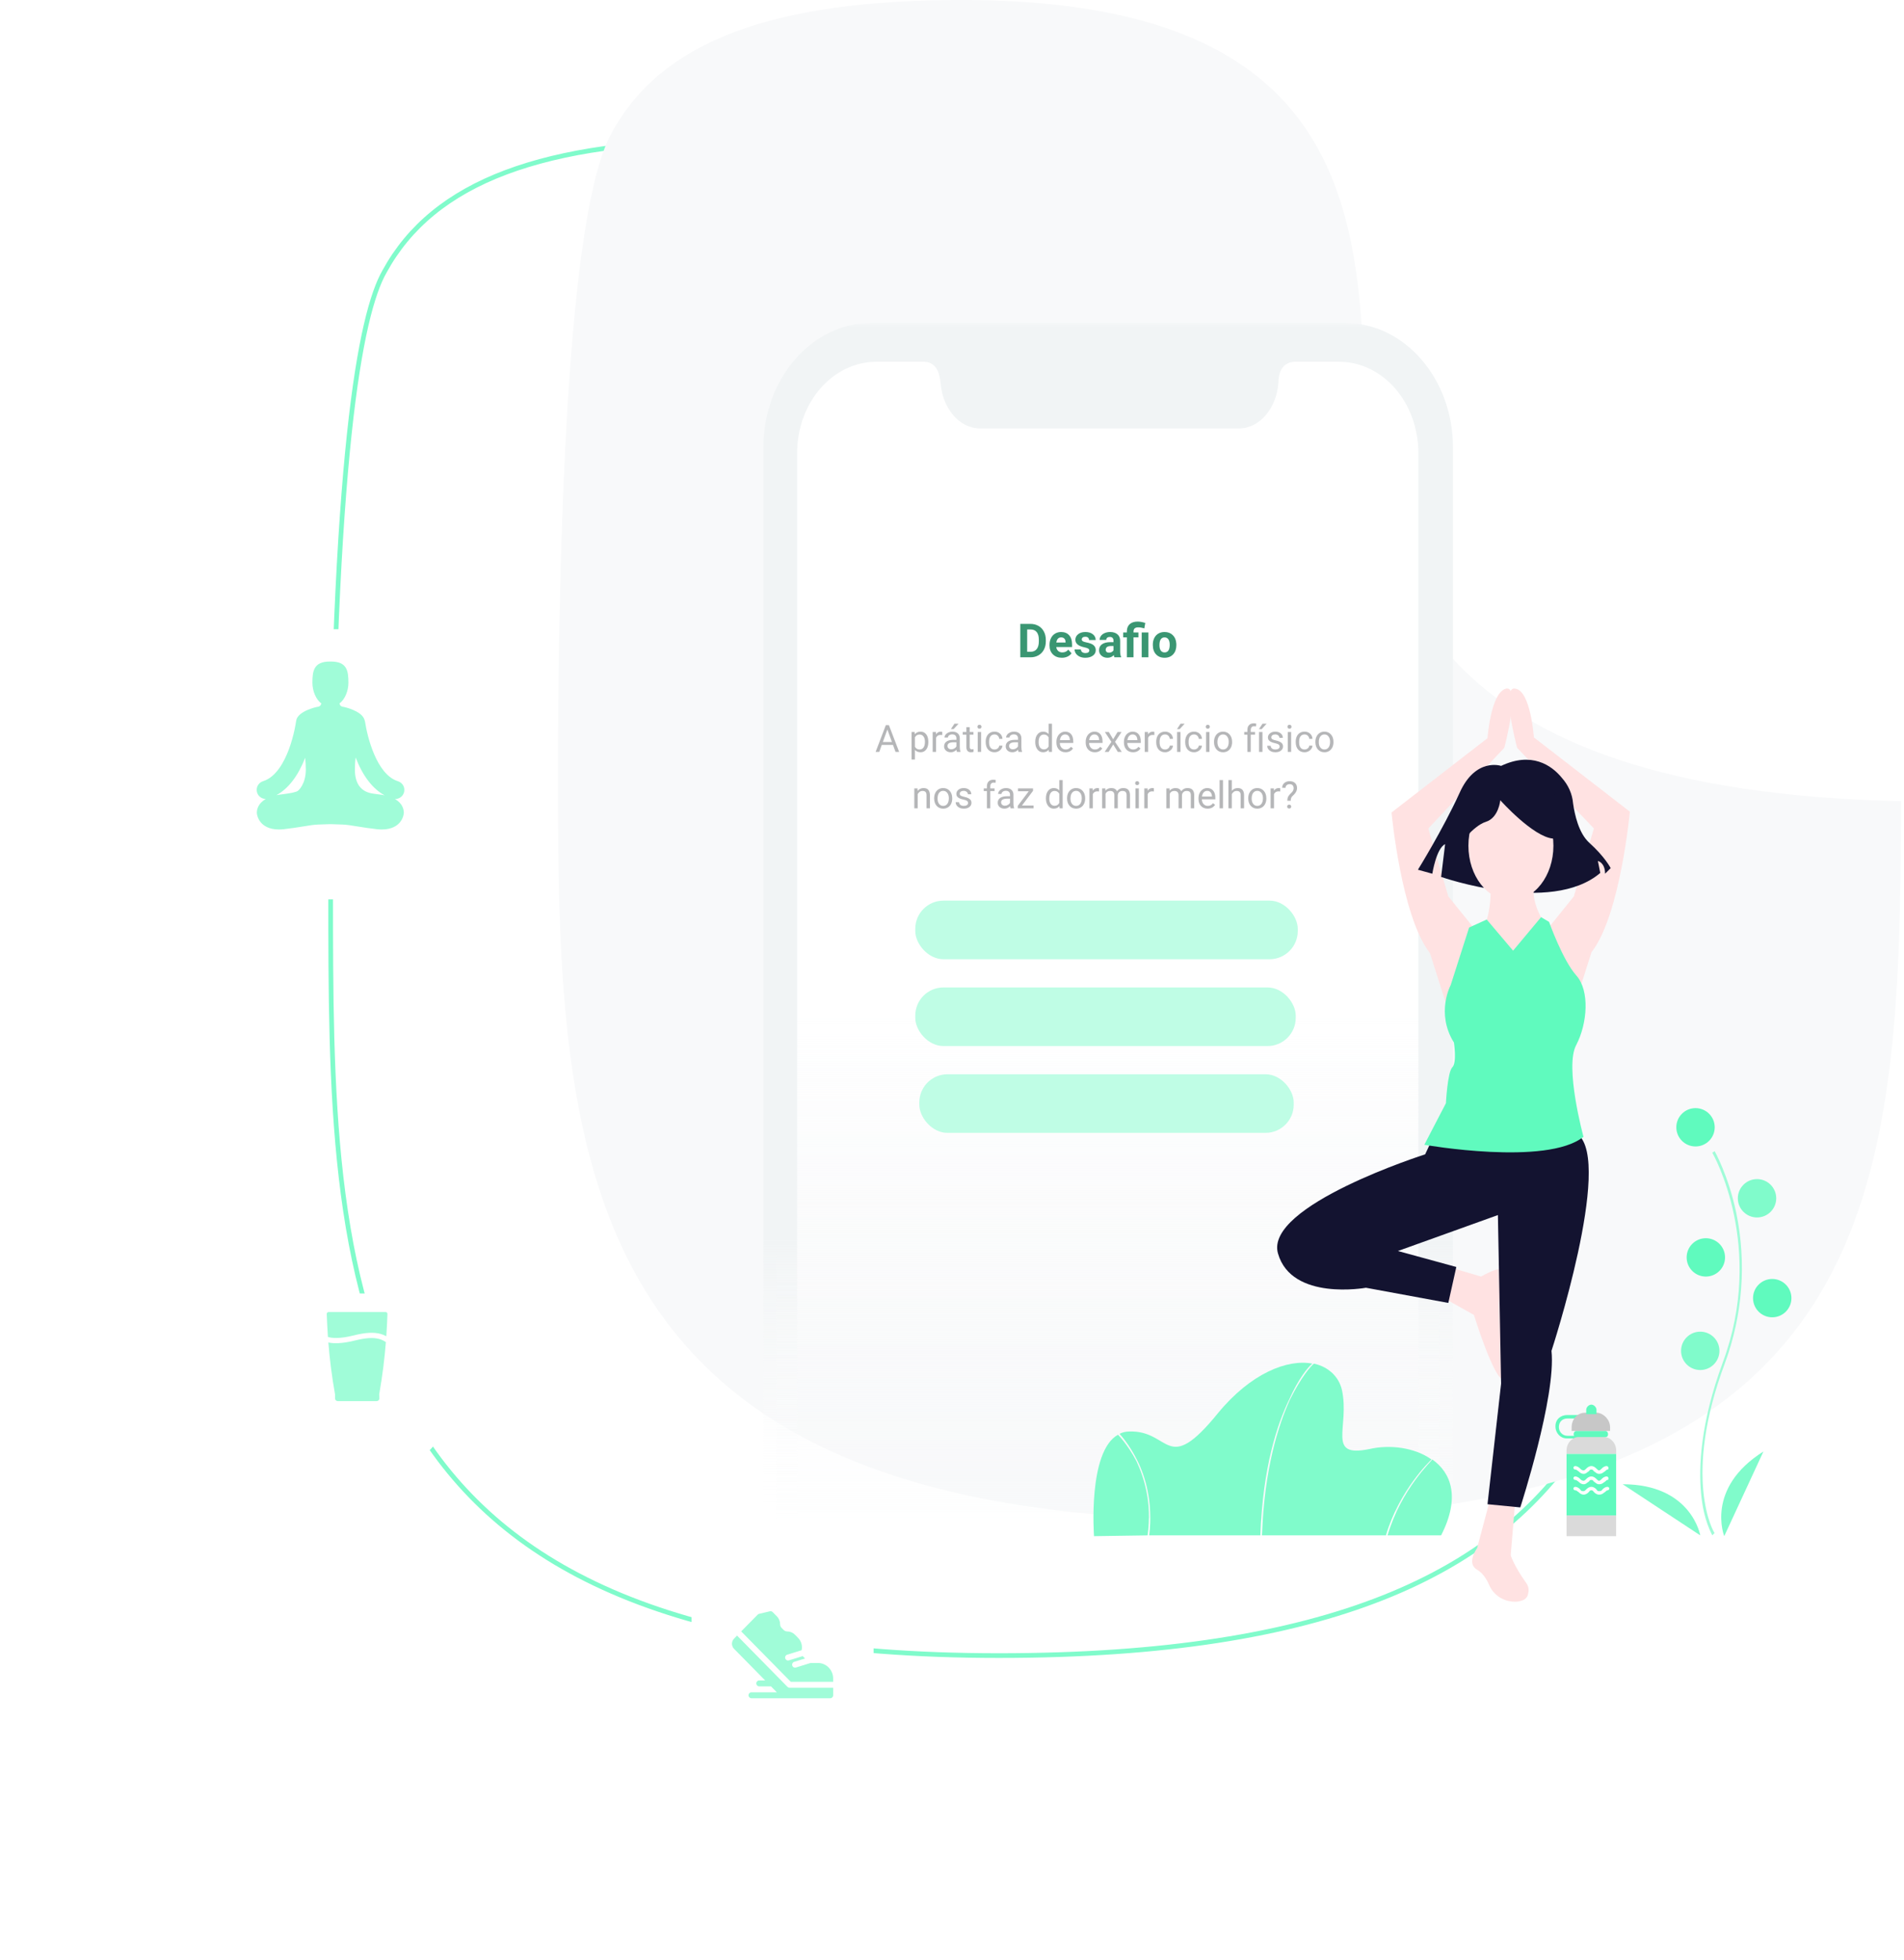 <svg width="405" height="417" viewBox="0 0 405 417" fill="none" xmlns="http://www.w3.org/2000/svg">
<path d="M81.794 57.754L81.798 57.745C92.221 38.677 115.484 29.89 155.796 29.89C193.899 29.889 214.728 39.535 226.239 53.973C237.771 68.438 240.056 87.831 240.777 107.597C240.778 130.913 244.382 153.589 260.604 170.699C276.773 187.753 305.373 199.169 355.07 200.333C354.95 220.701 354.753 240.322 352.368 258.324C349.965 276.468 345.343 292.93 336.364 306.82C318.431 334.561 282.99 352.226 212.463 352.226C141.234 352.226 105.794 332.485 88.094 302.445C79.228 287.399 74.784 269.725 72.559 250.548C70.335 231.37 70.334 210.725 70.334 189.742C70.574 143.402 72.135 112.669 74.293 92.374C76.454 72.055 79.21 62.267 81.794 57.754Z" stroke="#80FBCB"/>
<path d="M130.191 28.116C140.756 8.786 164.288 5.15092e-05 204.627 4.79826e-05C280.984 4.13073e-05 288.668 38.66 290.109 78.198C290.109 124.766 304.516 168.258 404.404 170.455C403.924 252.607 402.483 323.336 261.295 323.336C118.666 323.336 118.666 244.26 118.666 160.35C119.146 67.655 124.909 37.342 130.191 28.116Z" fill="#F8F9FA"/>
<g filter="url(#filter0_d)">
<rect x="58.529" y="271.185" width="34.858" height="34.858" rx="6" fill="white"/>
</g>
<g filter="url(#filter1_d)">
<rect x="147.088" y="332.67" width="38.743" height="38.743" rx="6" fill="white"/>
</g>
<mask id="mask0" mask-type="alpha" maskUnits="userSpaceOnUse" x="147" y="68" width="178" height="255">
<rect x="147.088" y="68.697" width="177.269" height="254.071" fill="#C4C4C4"/>
</mask>
<g mask="url(#mask0)">
<path d="M284.062 71.451H187.198C175.067 71.451 165.142 83.104 165.142 97.511V383.953C165.142 398.359 175.067 410.012 187.198 410.012H284.062C296.193 410.012 306.118 398.359 306.118 383.953V97.511C306.118 83.104 296.193 71.451 284.062 71.451Z" fill="url(#paint0_linear)"/>
<path d="M189.945 158.48H187.562L187.027 159.965H186.254L188.425 154.277H189.082L191.257 159.965H190.488L189.945 158.48ZM187.789 157.863H189.722L188.754 155.203L187.789 157.863ZM197.465 157.898C197.465 158.542 197.317 159.06 197.023 159.453C196.729 159.846 196.33 160.043 195.828 160.043C195.315 160.043 194.911 159.88 194.617 159.555V161.59H193.894V155.738H194.554L194.59 156.207C194.884 155.842 195.293 155.66 195.816 155.66C196.324 155.66 196.725 155.852 197.019 156.234C197.316 156.617 197.465 157.15 197.465 157.832V157.898ZM196.742 157.816C196.742 157.34 196.64 156.964 196.437 156.688C196.234 156.411 195.955 156.273 195.601 156.273C195.164 156.273 194.836 156.467 194.617 156.855V158.875C194.833 159.26 195.164 159.453 195.609 159.453C195.955 159.453 196.23 159.316 196.433 159.043C196.639 158.767 196.742 158.358 196.742 157.816ZM200.429 156.387C200.32 156.368 200.201 156.359 200.074 156.359C199.6 156.359 199.278 156.561 199.109 156.965V159.965H198.386V155.738H199.09L199.101 156.227C199.338 155.849 199.674 155.66 200.109 155.66C200.25 155.66 200.356 155.678 200.429 155.715V156.387ZM203.55 159.965C203.509 159.882 203.475 159.733 203.449 159.52C203.113 159.868 202.712 160.043 202.246 160.043C201.829 160.043 201.487 159.926 201.218 159.691C200.953 159.454 200.82 159.155 200.82 158.793C200.82 158.353 200.987 158.012 201.32 157.77C201.656 157.525 202.127 157.402 202.734 157.402H203.437V157.07C203.437 156.818 203.362 156.617 203.211 156.469C203.06 156.318 202.837 156.242 202.543 156.242C202.285 156.242 202.069 156.307 201.894 156.438C201.72 156.568 201.632 156.725 201.632 156.91H200.906C200.906 156.699 200.98 156.496 201.129 156.301C201.28 156.103 201.483 155.947 201.738 155.832C201.996 155.717 202.278 155.66 202.586 155.66C203.073 155.66 203.454 155.783 203.73 156.027C204.006 156.27 204.149 156.604 204.16 157.031V158.977C204.16 159.365 204.209 159.673 204.308 159.902V159.965H203.55ZM202.351 159.414C202.578 159.414 202.793 159.355 202.996 159.238C203.199 159.121 203.346 158.969 203.437 158.781V157.914H202.871C201.985 157.914 201.543 158.173 201.543 158.691C201.543 158.918 201.618 159.095 201.769 159.223C201.92 159.35 202.114 159.414 202.351 159.414ZM203.019 153.965H203.894L202.847 155.113H202.265L203.019 153.965ZM206.273 154.715V155.738H207.062V156.297H206.273V158.918C206.273 159.087 206.308 159.215 206.379 159.301C206.449 159.384 206.569 159.426 206.738 159.426C206.821 159.426 206.936 159.41 207.082 159.379V159.965C206.892 160.017 206.707 160.043 206.527 160.043C206.204 160.043 205.961 159.945 205.797 159.75C205.632 159.555 205.55 159.277 205.55 158.918V156.297H204.781V155.738H205.55V154.715H206.273ZM208.695 159.965H207.972V155.738H208.695V159.965ZM207.914 154.617C207.914 154.5 207.949 154.401 208.019 154.32C208.092 154.24 208.199 154.199 208.34 154.199C208.48 154.199 208.587 154.24 208.66 154.32C208.733 154.401 208.769 154.5 208.769 154.617C208.769 154.734 208.733 154.832 208.66 154.91C208.587 154.988 208.48 155.027 208.34 155.027C208.199 155.027 208.092 154.988 208.019 154.91C207.949 154.832 207.914 154.734 207.914 154.617ZM211.55 159.453C211.808 159.453 212.034 159.375 212.226 159.219C212.419 159.062 212.526 158.867 212.547 158.633H213.23C213.217 158.875 213.134 159.105 212.98 159.324C212.826 159.543 212.621 159.717 212.363 159.848C212.108 159.978 211.837 160.043 211.55 160.043C210.975 160.043 210.517 159.852 210.175 159.469C209.837 159.083 209.668 158.557 209.668 157.891V157.77C209.668 157.358 209.743 156.992 209.894 156.672C210.045 156.352 210.261 156.103 210.543 155.926C210.826 155.749 211.161 155.66 211.547 155.66C212.021 155.66 212.414 155.802 212.726 156.086C213.041 156.37 213.209 156.738 213.23 157.191H212.547C212.526 156.918 212.422 156.694 212.234 156.52C212.049 156.342 211.82 156.254 211.547 156.254C211.179 156.254 210.894 156.387 210.691 156.652C210.491 156.915 210.39 157.297 210.39 157.797V157.934C210.39 158.421 210.491 158.796 210.691 159.059C210.892 159.322 211.178 159.453 211.55 159.453ZM216.652 159.965C216.61 159.882 216.576 159.733 216.55 159.52C216.215 159.868 215.813 160.043 215.347 160.043C214.931 160.043 214.588 159.926 214.32 159.691C214.054 159.454 213.922 159.155 213.922 158.793C213.922 158.353 214.088 158.012 214.422 157.77C214.757 157.525 215.229 157.402 215.836 157.402H216.539V157.07C216.539 156.818 216.463 156.617 216.312 156.469C216.161 156.318 215.938 156.242 215.644 156.242C215.386 156.242 215.17 156.307 214.996 156.438C214.821 156.568 214.734 156.725 214.734 156.91H214.007C214.007 156.699 214.082 156.496 214.23 156.301C214.381 156.103 214.584 155.947 214.84 155.832C215.097 155.717 215.38 155.66 215.687 155.66C216.174 155.66 216.556 155.783 216.832 156.027C217.108 156.27 217.251 156.604 217.261 157.031V158.977C217.261 159.365 217.311 159.673 217.41 159.902V159.965H216.652ZM215.453 159.414C215.679 159.414 215.894 159.355 216.097 159.238C216.3 159.121 216.448 158.969 216.539 158.781V157.914H215.972C215.087 157.914 214.644 158.173 214.644 158.691C214.644 158.918 214.72 159.095 214.871 159.223C215.022 159.35 215.216 159.414 215.453 159.414ZM220.203 157.816C220.203 157.168 220.356 156.647 220.664 156.254C220.971 155.858 221.373 155.66 221.871 155.66C222.366 155.66 222.757 155.829 223.047 156.168V153.965H223.769V159.965H223.105L223.07 159.512C222.781 159.866 222.379 160.043 221.863 160.043C221.373 160.043 220.974 159.842 220.664 159.441C220.356 159.04 220.203 158.517 220.203 157.871V157.816ZM220.925 157.898C220.925 158.378 221.024 158.753 221.222 159.023C221.42 159.294 221.694 159.43 222.043 159.43C222.501 159.43 222.836 159.224 223.047 158.812V156.871C222.83 156.473 222.498 156.273 222.05 156.273C221.696 156.273 221.42 156.41 221.222 156.684C221.024 156.957 220.925 157.362 220.925 157.898ZM226.648 160.043C226.075 160.043 225.609 159.855 225.25 159.48C224.89 159.103 224.711 158.599 224.711 157.969V157.836C224.711 157.417 224.79 157.043 224.949 156.715C225.11 156.384 225.334 156.126 225.621 155.941C225.91 155.754 226.222 155.66 226.558 155.66C227.108 155.66 227.535 155.841 227.84 156.203C228.144 156.565 228.297 157.083 228.297 157.758V158.059H225.433C225.444 158.475 225.565 158.812 225.797 159.07C226.031 159.326 226.328 159.453 226.687 159.453C226.942 159.453 227.159 159.401 227.336 159.297C227.513 159.193 227.668 159.055 227.8 158.883L228.242 159.227C227.888 159.771 227.356 160.043 226.648 160.043ZM226.558 156.254C226.267 156.254 226.022 156.361 225.824 156.574C225.626 156.785 225.504 157.082 225.457 157.465H227.574V157.41C227.553 157.043 227.454 156.759 227.277 156.559C227.1 156.355 226.86 156.254 226.558 156.254ZM232.875 160.043C232.302 160.043 231.836 159.855 231.476 159.48C231.117 159.103 230.937 158.599 230.937 157.969V157.836C230.937 157.417 231.017 157.043 231.175 156.715C231.337 156.384 231.561 156.126 231.847 155.941C232.136 155.754 232.449 155.66 232.785 155.66C233.334 155.66 233.761 155.841 234.066 156.203C234.371 156.565 234.523 157.083 234.523 157.758V158.059H231.66C231.67 158.475 231.791 158.812 232.023 159.07C232.257 159.326 232.554 159.453 232.914 159.453C233.169 159.453 233.385 159.401 233.562 159.297C233.739 159.193 233.894 159.055 234.027 158.883L234.468 159.227C234.114 159.771 233.583 160.043 232.875 160.043ZM232.785 156.254C232.493 156.254 232.248 156.361 232.05 156.574C231.853 156.785 231.73 157.082 231.683 157.465H233.8V157.41C233.78 157.043 233.681 156.759 233.504 156.559C233.326 156.355 233.087 156.254 232.785 156.254ZM236.781 157.281L237.718 155.738H238.562L237.179 157.828L238.605 159.965H237.769L236.793 158.383L235.816 159.965H234.976L236.402 157.828L235.019 155.738H235.855L236.781 157.281ZM241.007 160.043C240.435 160.043 239.968 159.855 239.609 159.48C239.25 159.103 239.07 158.599 239.07 157.969V157.836C239.07 157.417 239.149 157.043 239.308 156.715C239.47 156.384 239.694 156.126 239.98 155.941C240.269 155.754 240.582 155.66 240.918 155.66C241.467 155.66 241.894 155.841 242.199 156.203C242.504 156.565 242.656 157.083 242.656 157.758V158.059H239.793C239.803 158.475 239.924 158.812 240.156 159.07C240.39 159.326 240.687 159.453 241.047 159.453C241.302 159.453 241.518 159.401 241.695 159.297C241.872 159.193 242.027 159.055 242.16 158.883L242.601 159.227C242.247 159.771 241.716 160.043 241.007 160.043ZM240.918 156.254C240.626 156.254 240.381 156.361 240.183 156.574C239.985 156.785 239.863 157.082 239.816 157.465H241.933V157.41C241.912 157.043 241.813 156.759 241.636 156.559C241.459 156.355 241.22 156.254 240.918 156.254ZM245.539 156.387C245.429 156.368 245.311 156.359 245.183 156.359C244.709 156.359 244.388 156.561 244.218 156.965V159.965H243.496V155.738H244.199L244.211 156.227C244.448 155.849 244.784 155.66 245.218 155.66C245.359 155.66 245.466 155.678 245.539 155.715V156.387ZM247.824 159.453C248.082 159.453 248.307 159.375 248.5 159.219C248.692 159.062 248.799 158.867 248.82 158.633H249.504C249.491 158.875 249.407 159.105 249.254 159.324C249.1 159.543 248.894 159.717 248.636 159.848C248.381 159.978 248.11 160.043 247.824 160.043C247.248 160.043 246.79 159.852 246.449 159.469C246.11 159.083 245.941 158.557 245.941 157.891V157.77C245.941 157.358 246.017 156.992 246.168 156.672C246.319 156.352 246.535 156.103 246.816 155.926C247.1 155.749 247.435 155.66 247.82 155.66C248.294 155.66 248.687 155.802 249 156.086C249.315 156.37 249.483 156.738 249.504 157.191H248.82C248.799 156.918 248.695 156.694 248.507 156.52C248.323 156.342 248.093 156.254 247.82 156.254C247.453 156.254 247.168 156.387 246.965 156.652C246.764 156.915 246.664 157.297 246.664 157.797V157.934C246.664 158.421 246.764 158.796 246.965 159.059C247.165 159.322 247.451 159.453 247.824 159.453ZM251.101 159.965H250.375V155.738H251.101V159.965ZM251.109 153.969H251.984L250.937 155.117H250.355L251.109 153.969ZM253.988 159.453C254.246 159.453 254.471 159.375 254.664 159.219C254.856 159.062 254.963 158.867 254.984 158.633H255.668C255.655 158.875 255.571 159.105 255.418 159.324C255.264 159.543 255.058 159.717 254.8 159.848C254.545 159.978 254.274 160.043 253.988 160.043C253.412 160.043 252.954 159.852 252.613 159.469C252.274 159.083 252.105 158.557 252.105 157.891V157.77C252.105 157.358 252.181 156.992 252.332 156.672C252.483 156.352 252.699 156.103 252.98 155.926C253.264 155.749 253.599 155.66 253.984 155.66C254.458 155.66 254.851 155.802 255.164 156.086C255.479 156.37 255.647 156.738 255.668 157.191H254.984C254.963 156.918 254.859 156.694 254.672 156.52C254.487 156.342 254.257 156.254 253.984 156.254C253.617 156.254 253.332 156.387 253.129 156.652C252.928 156.915 252.828 157.297 252.828 157.797V157.934C252.828 158.421 252.928 158.796 253.129 159.059C253.329 159.322 253.616 159.453 253.988 159.453ZM257.265 159.965H256.543V155.738H257.265V159.965ZM256.484 154.617C256.484 154.5 256.519 154.401 256.59 154.32C256.662 154.24 256.769 154.199 256.91 154.199C257.05 154.199 257.157 154.24 257.23 154.32C257.303 154.401 257.34 154.5 257.34 154.617C257.34 154.734 257.303 154.832 257.23 154.91C257.157 154.988 257.05 155.027 256.91 155.027C256.769 155.027 256.662 154.988 256.59 154.91C256.519 154.832 256.484 154.734 256.484 154.617ZM258.234 157.812C258.234 157.398 258.315 157.026 258.476 156.695C258.64 156.365 258.867 156.109 259.156 155.93C259.448 155.75 259.78 155.66 260.152 155.66C260.728 155.66 261.192 155.859 261.547 156.258C261.903 156.656 262.082 157.186 262.082 157.848V157.898C262.082 158.31 262.002 158.68 261.843 159.008C261.687 159.333 261.462 159.587 261.168 159.77C260.876 159.952 260.54 160.043 260.16 160.043C259.587 160.043 259.122 159.844 258.765 159.445C258.411 159.047 258.234 158.52 258.234 157.863V157.812ZM258.961 157.898C258.961 158.367 259.069 158.743 259.285 159.027C259.504 159.311 259.795 159.453 260.16 159.453C260.527 159.453 260.819 159.31 261.035 159.023C261.251 158.734 261.359 158.331 261.359 157.812C261.359 157.349 261.248 156.974 261.027 156.688C260.808 156.398 260.517 156.254 260.152 156.254C259.795 156.254 259.507 156.396 259.289 156.68C259.07 156.964 258.961 157.37 258.961 157.898ZM265.328 159.965V156.297H264.66V155.738H265.328V155.305C265.328 154.852 265.449 154.501 265.691 154.254C265.933 154.007 266.276 153.883 266.718 153.883C266.885 153.883 267.05 153.905 267.215 153.949L267.175 154.535C267.053 154.512 266.923 154.5 266.785 154.5C266.55 154.5 266.369 154.569 266.242 154.707C266.114 154.842 266.05 155.038 266.05 155.293V155.738H266.953V156.297H266.05V159.965H265.328ZM268.539 159.965H267.812V155.738H268.539V159.965ZM268.547 153.969H269.422L268.375 155.117H267.793L268.547 153.969ZM272.191 158.844C272.191 158.648 272.117 158.497 271.968 158.391C271.823 158.281 271.566 158.188 271.199 158.109C270.834 158.031 270.544 157.938 270.328 157.828C270.114 157.719 269.955 157.589 269.851 157.438C269.75 157.286 269.699 157.107 269.699 156.898C269.699 156.552 269.845 156.259 270.136 156.02C270.431 155.78 270.806 155.66 271.261 155.66C271.741 155.66 272.129 155.784 272.425 156.031C272.725 156.279 272.875 156.595 272.875 156.98H272.148C272.148 156.783 272.063 156.612 271.894 156.469C271.728 156.326 271.517 156.254 271.261 156.254C270.998 156.254 270.793 156.311 270.644 156.426C270.496 156.54 270.422 156.69 270.422 156.875C270.422 157.049 270.491 157.181 270.629 157.27C270.767 157.358 271.015 157.443 271.375 157.523C271.737 157.604 272.03 157.701 272.254 157.812C272.478 157.924 272.643 158.06 272.75 158.219C272.859 158.375 272.914 158.566 272.914 158.793C272.914 159.171 272.763 159.474 272.461 159.703C272.159 159.93 271.767 160.043 271.285 160.043C270.946 160.043 270.647 159.983 270.386 159.863C270.126 159.743 269.922 159.577 269.773 159.363C269.627 159.147 269.554 158.914 269.554 158.664H270.277C270.29 158.906 270.386 159.099 270.566 159.242C270.748 159.383 270.988 159.453 271.285 159.453C271.558 159.453 271.777 159.398 271.941 159.289C272.108 159.177 272.191 159.029 272.191 158.844ZM274.64 159.965H273.918V155.738H274.64V159.965ZM273.859 154.617C273.859 154.5 273.894 154.401 273.965 154.32C274.037 154.24 274.144 154.199 274.285 154.199C274.425 154.199 274.532 154.24 274.605 154.32C274.678 154.401 274.715 154.5 274.715 154.617C274.715 154.734 274.678 154.832 274.605 154.91C274.532 154.988 274.425 155.027 274.285 155.027C274.144 155.027 274.037 154.988 273.965 154.91C273.894 154.832 273.859 154.734 273.859 154.617ZM277.496 159.453C277.754 159.453 277.979 159.375 278.172 159.219C278.364 159.062 278.471 158.867 278.492 158.633H279.175C279.162 158.875 279.079 159.105 278.925 159.324C278.772 159.543 278.566 159.717 278.308 159.848C278.053 159.978 277.782 160.043 277.496 160.043C276.92 160.043 276.462 159.852 276.121 159.469C275.782 159.083 275.613 158.557 275.613 157.891V157.77C275.613 157.358 275.688 156.992 275.84 156.672C275.991 156.352 276.207 156.103 276.488 155.926C276.772 155.749 277.106 155.66 277.492 155.66C277.966 155.66 278.359 155.802 278.672 156.086C278.987 156.37 279.155 156.738 279.175 157.191H278.492C278.471 156.918 278.367 156.694 278.179 156.52C277.994 156.342 277.765 156.254 277.492 156.254C277.125 156.254 276.84 156.387 276.636 156.652C276.436 156.915 276.336 157.297 276.336 157.797V157.934C276.336 158.421 276.436 158.796 276.636 159.059C276.837 159.322 277.123 159.453 277.496 159.453ZM279.797 157.812C279.797 157.398 279.877 157.026 280.039 156.695C280.203 156.365 280.429 156.109 280.718 155.93C281.01 155.75 281.342 155.66 281.715 155.66C282.29 155.66 282.755 155.859 283.109 156.258C283.466 156.656 283.644 157.186 283.644 157.848V157.898C283.644 158.31 283.565 158.68 283.406 159.008C283.25 159.333 283.024 159.587 282.73 159.77C282.438 159.952 282.103 160.043 281.722 160.043C281.149 160.043 280.685 159.844 280.328 159.445C279.974 159.047 279.797 158.52 279.797 157.863V157.812ZM280.523 157.898C280.523 158.367 280.631 158.743 280.847 159.027C281.066 159.311 281.358 159.453 281.722 159.453C282.09 159.453 282.381 159.31 282.597 159.023C282.813 158.734 282.922 158.331 282.922 157.812C282.922 157.349 282.811 156.974 282.59 156.688C282.371 156.398 282.079 156.254 281.715 156.254C281.358 156.254 281.07 156.396 280.851 156.68C280.632 156.964 280.523 157.37 280.523 157.898ZM195.164 167.738L195.187 168.27C195.51 167.863 195.932 167.66 196.453 167.66C197.346 167.66 197.797 168.164 197.804 169.172V171.965H197.082V169.168C197.079 168.863 197.009 168.638 196.871 168.492C196.735 168.346 196.523 168.273 196.234 168.273C196 168.273 195.794 168.336 195.617 168.461C195.44 168.586 195.302 168.75 195.203 168.953V171.965H194.48V167.738H195.164ZM198.703 169.812C198.703 169.398 198.784 169.026 198.945 168.695C199.109 168.365 199.336 168.109 199.625 167.93C199.916 167.75 200.248 167.66 200.621 167.66C201.196 167.66 201.661 167.859 202.015 168.258C202.372 168.656 202.55 169.186 202.55 169.848V169.898C202.55 170.31 202.471 170.68 202.312 171.008C202.156 171.333 201.931 171.587 201.636 171.77C201.345 171.952 201.009 172.043 200.629 172.043C200.056 172.043 199.591 171.844 199.234 171.445C198.88 171.047 198.703 170.52 198.703 169.863V169.812ZM199.429 169.898C199.429 170.367 199.537 170.743 199.754 171.027C199.972 171.311 200.264 171.453 200.629 171.453C200.996 171.453 201.287 171.31 201.504 171.023C201.72 170.734 201.828 170.331 201.828 169.812C201.828 169.349 201.717 168.974 201.496 168.688C201.277 168.398 200.985 168.254 200.621 168.254C200.264 168.254 199.976 168.396 199.757 168.68C199.539 168.964 199.429 169.37 199.429 169.898ZM205.918 170.844C205.918 170.648 205.843 170.497 205.695 170.391C205.549 170.281 205.293 170.188 204.925 170.109C204.561 170.031 204.271 169.938 204.054 169.828C203.841 169.719 203.682 169.589 203.578 169.438C203.476 169.286 203.425 169.107 203.425 168.898C203.425 168.552 203.571 168.259 203.863 168.02C204.157 167.78 204.532 167.66 204.988 167.66C205.467 167.66 205.855 167.784 206.152 168.031C206.451 168.279 206.601 168.595 206.601 168.98H205.875C205.875 168.783 205.79 168.612 205.621 168.469C205.454 168.326 205.243 168.254 204.988 168.254C204.725 168.254 204.519 168.311 204.371 168.426C204.222 168.54 204.148 168.69 204.148 168.875C204.148 169.049 204.217 169.181 204.355 169.27C204.493 169.358 204.742 169.443 205.101 169.523C205.463 169.604 205.756 169.701 205.98 169.812C206.204 169.924 206.369 170.06 206.476 170.219C206.586 170.375 206.64 170.566 206.64 170.793C206.64 171.171 206.489 171.474 206.187 171.703C205.885 171.93 205.493 172.043 205.011 172.043C204.673 172.043 204.373 171.983 204.113 171.863C203.853 171.743 203.648 171.577 203.5 171.363C203.354 171.147 203.281 170.914 203.281 170.664H204.004C204.017 170.906 204.113 171.099 204.293 171.242C204.475 171.383 204.715 171.453 205.011 171.453C205.285 171.453 205.504 171.398 205.668 171.289C205.834 171.177 205.918 171.029 205.918 170.844ZM209.922 171.965V168.297H209.254V167.738H209.922V167.305C209.922 166.852 210.043 166.501 210.285 166.254C210.527 166.007 210.869 165.883 211.312 165.883C211.479 165.883 211.644 165.905 211.808 165.949L211.769 166.535C211.647 166.512 211.517 166.5 211.379 166.5C211.144 166.5 210.963 166.569 210.836 166.707C210.708 166.842 210.644 167.038 210.644 167.293V167.738H211.547V168.297H210.644V171.965H209.922ZM214.957 171.965C214.915 171.882 214.881 171.733 214.855 171.52C214.519 171.868 214.118 172.043 213.652 172.043C213.235 172.043 212.893 171.926 212.625 171.691C212.359 171.454 212.226 171.155 212.226 170.793C212.226 170.353 212.393 170.012 212.726 169.77C213.062 169.525 213.534 169.402 214.14 169.402H214.843V169.07C214.843 168.818 214.768 168.617 214.617 168.469C214.466 168.318 214.243 168.242 213.949 168.242C213.691 168.242 213.475 168.307 213.3 168.438C213.126 168.568 213.039 168.725 213.039 168.91H212.312C212.312 168.699 212.386 168.496 212.535 168.301C212.686 168.103 212.889 167.947 213.144 167.832C213.402 167.717 213.685 167.66 213.992 167.66C214.479 167.66 214.86 167.783 215.136 168.027C215.412 168.27 215.556 168.604 215.566 169.031V170.977C215.566 171.365 215.616 171.673 215.715 171.902V171.965H214.957ZM213.757 171.414C213.984 171.414 214.199 171.355 214.402 171.238C214.605 171.121 214.752 170.969 214.843 170.781V169.914H214.277C213.392 169.914 212.949 170.173 212.949 170.691C212.949 170.918 213.024 171.095 213.175 171.223C213.326 171.35 213.521 171.414 213.757 171.414ZM217.379 171.375H219.851V171.965H216.496V171.434L218.828 168.336H216.531V167.738H219.734V168.25L217.379 171.375ZM222.476 169.816C222.476 169.168 222.63 168.647 222.937 168.254C223.244 167.858 223.647 167.66 224.144 167.66C224.639 167.66 225.031 167.829 225.32 168.168V165.965H226.043V171.965H225.379L225.343 171.512C225.054 171.866 224.652 172.043 224.136 172.043C223.647 172.043 223.247 171.842 222.937 171.441C222.63 171.04 222.476 170.517 222.476 169.871V169.816ZM223.199 169.898C223.199 170.378 223.298 170.753 223.496 171.023C223.694 171.294 223.967 171.43 224.316 171.43C224.774 171.43 225.109 171.224 225.32 170.812V168.871C225.104 168.473 224.772 168.273 224.324 168.273C223.97 168.273 223.694 168.41 223.496 168.684C223.298 168.957 223.199 169.362 223.199 169.898ZM226.976 169.812C226.976 169.398 227.057 169.026 227.218 168.695C227.382 168.365 227.609 168.109 227.898 167.93C228.19 167.75 228.522 167.66 228.894 167.66C229.47 167.66 229.935 167.859 230.289 168.258C230.646 168.656 230.824 169.186 230.824 169.848V169.898C230.824 170.31 230.744 170.68 230.586 171.008C230.429 171.333 230.204 171.587 229.91 171.77C229.618 171.952 229.282 172.043 228.902 172.043C228.329 172.043 227.864 171.844 227.507 171.445C227.153 171.047 226.976 170.52 226.976 169.863V169.812ZM227.703 169.898C227.703 170.367 227.811 170.743 228.027 171.027C228.246 171.311 228.537 171.453 228.902 171.453C229.269 171.453 229.561 171.31 229.777 171.023C229.993 170.734 230.101 170.331 230.101 169.812C230.101 169.349 229.991 168.974 229.769 168.688C229.55 168.398 229.259 168.254 228.894 168.254C228.537 168.254 228.25 168.396 228.031 168.68C227.812 168.964 227.703 169.37 227.703 169.898ZM233.773 168.387C233.664 168.368 233.545 168.359 233.418 168.359C232.944 168.359 232.622 168.561 232.453 168.965V171.965H231.73V167.738H232.433L232.445 168.227C232.682 167.849 233.018 167.66 233.453 167.66C233.593 167.66 233.7 167.678 233.773 167.715V168.387ZM235.121 167.738L235.14 168.207C235.45 167.842 235.868 167.66 236.394 167.66C236.985 167.66 237.388 167.887 237.601 168.34C237.742 168.137 237.924 167.973 238.148 167.848C238.375 167.723 238.642 167.66 238.949 167.66C239.876 167.66 240.347 168.151 240.363 169.133V171.965H239.64V169.176C239.64 168.874 239.571 168.648 239.433 168.5C239.295 168.349 239.063 168.273 238.738 168.273C238.47 168.273 238.247 168.354 238.07 168.516C237.893 168.674 237.79 168.889 237.761 169.16V171.965H237.035V169.195C237.035 168.581 236.734 168.273 236.132 168.273C235.659 168.273 235.334 168.475 235.16 168.879V171.965H234.437V167.738H235.121ZM242.242 171.965H241.519V167.738H242.242V171.965ZM241.461 166.617C241.461 166.5 241.496 166.401 241.566 166.32C241.639 166.24 241.746 166.199 241.886 166.199C242.027 166.199 242.134 166.24 242.207 166.32C242.28 166.401 242.316 166.5 242.316 166.617C242.316 166.734 242.28 166.832 242.207 166.91C242.134 166.988 242.027 167.027 241.886 167.027C241.746 167.027 241.639 166.988 241.566 166.91C241.496 166.832 241.461 166.734 241.461 166.617ZM245.445 168.387C245.336 168.368 245.217 168.359 245.09 168.359C244.616 168.359 244.294 168.561 244.125 168.965V171.965H243.402V167.738H244.105L244.117 168.227C244.354 167.849 244.69 167.66 245.125 167.66C245.265 167.66 245.372 167.678 245.445 167.715V168.387ZM248.777 167.738L248.797 168.207C249.106 167.842 249.524 167.66 250.05 167.66C250.642 167.66 251.044 167.887 251.257 168.34C251.398 168.137 251.58 167.973 251.804 167.848C252.031 167.723 252.298 167.66 252.605 167.66C253.532 167.66 254.004 168.151 254.019 169.133V171.965H253.297V169.176C253.297 168.874 253.228 168.648 253.09 168.5C252.951 168.349 252.72 168.273 252.394 168.273C252.126 168.273 251.903 168.354 251.726 168.516C251.549 168.674 251.446 168.889 251.418 169.16V171.965H250.691V169.195C250.691 168.581 250.39 168.273 249.789 168.273C249.315 168.273 248.991 168.475 248.816 168.879V171.965H248.093V167.738H248.777ZM256.867 172.043C256.294 172.043 255.828 171.855 255.468 171.48C255.109 171.103 254.929 170.599 254.929 169.969V169.836C254.929 169.417 255.009 169.043 255.168 168.715C255.329 168.384 255.553 168.126 255.84 167.941C256.129 167.754 256.441 167.66 256.777 167.66C257.326 167.66 257.754 167.841 258.058 168.203C258.363 168.565 258.515 169.083 258.515 169.758V170.059H255.652C255.662 170.475 255.784 170.812 256.015 171.07C256.25 171.326 256.547 171.453 256.906 171.453C257.161 171.453 257.377 171.401 257.554 171.297C257.731 171.193 257.886 171.055 258.019 170.883L258.461 171.227C258.106 171.771 257.575 172.043 256.867 172.043ZM256.777 168.254C256.485 168.254 256.241 168.361 256.043 168.574C255.845 168.785 255.722 169.082 255.675 169.465H257.793V169.41C257.772 169.043 257.673 168.759 257.496 168.559C257.319 168.355 257.079 168.254 256.777 168.254ZM260.14 171.965H259.418V165.965H260.14V171.965ZM262.023 168.25C262.343 167.857 262.76 167.66 263.273 167.66C264.166 167.66 264.617 168.164 264.625 169.172V171.965H263.902V169.168C263.899 168.863 263.829 168.638 263.691 168.492C263.556 168.346 263.343 168.273 263.054 168.273C262.82 168.273 262.614 168.336 262.437 168.461C262.26 168.586 262.122 168.75 262.023 168.953V171.965H261.3V165.965H262.023V168.25ZM265.515 169.812C265.515 169.398 265.596 169.026 265.757 168.695C265.922 168.365 266.148 168.109 266.437 167.93C266.729 167.75 267.061 167.66 267.433 167.66C268.009 167.66 268.474 167.859 268.828 168.258C269.185 168.656 269.363 169.186 269.363 169.848V169.898C269.363 170.31 269.284 170.68 269.125 171.008C268.968 171.333 268.743 171.587 268.449 171.77C268.157 171.952 267.821 172.043 267.441 172.043C266.868 172.043 266.403 171.844 266.047 171.445C265.692 171.047 265.515 170.52 265.515 169.863V169.812ZM266.242 169.898C266.242 170.367 266.35 170.743 266.566 171.027C266.785 171.311 267.076 171.453 267.441 171.453C267.808 171.453 268.1 171.31 268.316 171.023C268.532 170.734 268.64 170.331 268.64 169.812C268.64 169.349 268.53 168.974 268.308 168.688C268.09 168.398 267.798 168.254 267.433 168.254C267.076 168.254 266.789 168.396 266.57 168.68C266.351 168.964 266.242 169.37 266.242 169.898ZM272.312 168.387C272.203 168.368 272.084 168.359 271.957 168.359C271.483 168.359 271.161 168.561 270.992 168.965V171.965H270.269V167.738H270.972L270.984 168.227C271.221 167.849 271.557 167.66 271.992 167.66C272.132 167.66 272.239 167.678 272.312 167.715V168.387ZM273.828 170.363C273.833 170.053 273.868 169.809 273.933 169.629C273.998 169.449 274.131 169.25 274.332 169.031L274.843 168.504C275.062 168.257 275.172 167.991 275.172 167.707C275.172 167.434 275.1 167.22 274.957 167.066C274.813 166.91 274.605 166.832 274.332 166.832C274.066 166.832 273.853 166.902 273.691 167.043C273.53 167.184 273.449 167.372 273.449 167.609H272.726C272.731 167.188 272.881 166.848 273.175 166.59C273.472 166.329 273.858 166.199 274.332 166.199C274.824 166.199 275.207 166.332 275.48 166.598C275.756 166.861 275.894 167.223 275.894 167.684C275.894 168.139 275.683 168.589 275.261 169.031L274.836 169.453C274.646 169.664 274.55 169.967 274.55 170.363H273.828ZM273.797 171.602C273.797 171.484 273.832 171.387 273.902 171.309C273.975 171.228 274.082 171.188 274.222 171.188C274.363 171.188 274.47 171.228 274.543 171.309C274.616 171.387 274.652 171.484 274.652 171.602C274.652 171.719 274.616 171.816 274.543 171.895C274.47 171.97 274.363 172.008 274.222 172.008C274.082 172.008 273.975 171.97 273.902 171.895C273.832 171.816 273.797 171.719 273.797 171.602Z" fill="#B5B6B8"/>
<rect x="194.686" y="191.607" width="81.361" height="12.47" rx="6" fill="#BFFDE5"/>
<rect x="194.686" y="210.077" width="80.93" height="12.47" rx="6" fill="#BFFDE5"/>
<rect x="195.547" y="228.547" width="79.639" height="12.47" rx="6" fill="#BFFDE5"/>
<path d="M286.084 68.697H185.36C172.678 68.697 162.385 80.562 162.385 95.18V386.495C162.385 401.114 172.678 412.978 185.36 412.978H286.084C298.766 412.978 309.059 401.114 309.059 386.495V95.18C309.059 80.562 298.766 68.697 286.084 68.697ZM301.707 385.012C301.707 395.817 294.171 404.504 284.797 404.504H186.463C177.089 404.504 169.553 395.817 169.553 385.012V96.452C169.553 85.646 177.089 76.96 186.463 76.96H196.021C199.513 76.748 199.881 79.926 200.064 81.409C200.432 86.706 203.924 91.155 208.519 91.155H235.906H238.479H263.476C268.071 91.155 271.563 86.706 271.931 81.409C271.931 79.714 272.482 76.748 275.975 76.96H284.797C294.171 76.96 301.707 85.646 301.707 96.452V385.012Z" fill="url(#paint1_linear)"/>
</g>
<path d="M274.387 297.758C272.006 303.026 268.943 312.203 268.433 326.647H294.972H294.802C297.694 316.961 304.159 310.843 304.499 310.503C300.926 307.954 295.652 307.274 291.229 308.294C282.043 310.163 287.146 303.706 285.445 295.719C284.765 292.83 282.553 290.791 279.491 290.111C278.81 290.621 276.769 293 274.387 297.758Z" fill="#80FBCB"/>
<path d="M241.894 310.673C243.595 314.072 245.296 319.51 244.446 326.647H268.263H268.093C268.603 312.203 271.665 303.026 274.217 297.758C276.259 293.17 278.3 290.791 279.151 290.111C273.877 289.091 266.051 292.15 259.076 300.647C248.018 314.242 249.039 304.216 240.193 304.555C239.512 304.555 238.662 304.725 238.151 305.065C238.322 305.235 240.193 307.274 241.894 310.673Z" fill="#80FBCB"/>
<path d="M304.669 310.503C304.669 310.673 298.034 316.791 295.142 326.647H306.54C310.623 318.66 308.752 313.392 304.669 310.503Z" fill="#80FBCB"/>
<path d="M244.106 326.647C245.126 319.68 243.255 314.072 241.724 310.843C239.853 307.274 237.811 305.235 237.811 305.235C231.347 308.804 232.707 326.817 232.707 326.817L244.106 326.647Z" fill="#80FBCB"/>
<path d="M360.654 243.908C362.908 243.908 364.736 242.082 364.736 239.829C364.736 237.577 362.908 235.751 360.654 235.751C358.399 235.751 356.571 237.577 356.571 239.829C356.571 242.082 358.399 243.908 360.654 243.908Z" fill="#60FABE"/>
<path d="M376.97 280.254C379.225 280.254 381.053 278.428 381.053 276.176C381.053 273.924 379.225 272.098 376.97 272.098C374.715 272.098 372.888 273.924 372.888 276.176C372.888 278.428 374.715 280.254 376.97 280.254Z" fill="#60FABE"/>
<path d="M362.85 271.588C365.105 271.588 366.933 269.762 366.933 267.509C366.933 265.257 365.105 263.431 362.85 263.431C360.595 263.431 358.767 265.257 358.767 267.509C358.767 269.762 360.595 271.588 362.85 271.588Z" fill="#60FABE"/>
<path d="M364.211 326.647C364.211 326.477 362.34 323.588 361.829 317.641C361.319 312.203 361.659 302.856 366.423 289.941C375.609 265.3 364.381 245.418 364.211 245.248L364.722 244.908C364.722 244.908 367.614 250.006 369.315 257.993C371.526 268.699 370.676 279.745 366.933 289.941C357.747 314.412 364.551 326.137 364.722 326.137L364.211 326.647Z" fill="#A0FCD8"/>
<path d="M373.738 259.012C375.993 259.012 377.821 257.186 377.821 254.934C377.821 252.681 375.993 250.855 373.738 250.855C371.483 250.855 369.655 252.681 369.655 254.934C369.655 257.186 371.483 259.012 373.738 259.012Z" fill="#80FBCB"/>
<path d="M361.659 291.47C363.914 291.47 365.742 289.644 365.742 287.392C365.742 285.139 363.914 283.313 361.659 283.313C359.405 283.313 357.577 285.139 357.577 287.392C357.577 289.644 359.405 291.47 361.659 291.47Z" fill="#80FBCB"/>
<path d="M366.763 326.817C366.763 326.817 362.68 316.621 375.099 308.804L366.763 326.817Z" fill="#80FBCB"/>
<path d="M361.659 326.647C361.659 326.647 359.788 315.771 345.158 315.771L361.659 326.647Z" fill="#80FBCB"/>
<path d="M313.685 197.667L308.071 190.699L303.818 176.255L319.98 159.091C319.98 159.091 323.552 145.666 320.32 146.516C317.088 147.365 316.407 157.052 316.407 157.052L295.993 172.856C295.993 172.856 298.034 194.948 304.159 202.765L308.752 217.209L313.685 197.667Z" fill="#FFE2E2"/>
<path d="M329.166 197.667L334.78 190.699L339.033 176.255L322.702 159.091C322.702 159.091 319.129 145.666 322.361 146.516C325.594 147.026 326.274 156.882 326.274 156.882L346.689 172.686C346.689 172.686 344.647 194.778 338.523 202.595L333.93 217.039L329.166 197.667Z" fill="#FFE2E2"/>
<path d="M307.561 269.38L315.046 271.589C315.046 271.589 321.171 267.85 321.171 271.419C321.171 274.988 319.129 279.576 319.81 282.635C320.49 285.864 321.851 293.511 319.81 293.511C317.768 293.511 313.515 279.746 313.515 279.746L306.54 275.837L307.561 269.38Z" fill="#FFE2E2"/>
<path d="M317.088 318.492L314.195 329.368C314.195 329.368 311.814 332.596 314.195 333.956C315.386 334.636 316.237 335.995 316.747 337.185C317.768 339.564 320.15 340.923 322.702 340.753C323.892 340.583 324.913 340.243 325.083 338.884C325.253 338.034 325.083 337.355 324.573 336.675C322.021 333.106 321.341 330.897 321.341 330.897L322.361 318.662L317.088 318.492Z" fill="#FFE2E2"/>
<path d="M304.499 242.7L303.138 245.589C303.138 245.589 268.944 256.465 271.836 266.661C274.728 276.857 290.549 273.968 290.549 273.968L308.071 277.197L309.773 269.55L297.354 266.151L318.619 258.504L319.299 294.361L316.407 320.021L323.382 320.701C323.382 320.701 331.038 297.08 330.017 287.393C330.017 287.393 343.116 247.288 335.631 241.34C328.146 235.393 304.499 242.7 304.499 242.7Z" fill="#131330"/>
<path d="M319.3 162.943C319.3 162.943 313.856 161.074 310.453 168.721C306.881 176.538 301.607 185.035 301.607 185.035L304.669 185.885C304.669 185.885 305.52 180.447 307.391 179.597L306.54 186.564C306.54 186.564 329.847 194.721 340.395 185.715L339.884 183.166C339.884 183.166 341.415 183.505 341.415 185.885L342.606 184.695C342.606 184.695 341.415 182.316 338.013 179.257C335.801 177.218 334.951 173.309 334.61 170.93C334.44 168.891 333.59 167.022 332.229 165.492C330.017 162.773 325.764 159.884 319.3 162.943Z" fill="#131330"/>
<path d="M321.387 191.546C326.379 191.546 330.427 186.342 330.427 179.923C330.427 173.504 326.379 168.3 321.387 168.3C316.394 168.3 312.347 173.504 312.347 179.923C312.347 186.342 316.394 191.546 321.387 191.546Z" fill="#FFE2E2"/>
<path d="M310.283 179.937C310.283 179.937 313.345 175.688 316.067 174.839C318.789 173.989 319.129 170.251 319.129 170.251C319.129 170.251 326.104 178.068 330.357 178.407C334.61 178.747 330.697 169.061 330.697 169.061L322.872 167.192L315.556 168.041L309.772 171.95L310.283 179.937Z" fill="#131330"/>
<path d="M317.088 187.47C317.088 187.47 317.428 194.778 315.387 197.327C313.345 199.706 311.134 212.451 321.341 212.791C331.548 213.131 330.527 202.255 330.527 202.255L328.486 196.307C328.486 196.307 325.254 191.719 326.444 187.47H317.088Z" fill="#FFE2E2"/>
<path d="M321.851 202.255L316.237 195.627L312.494 197.327L308.581 209.562C308.581 209.562 305.349 215.51 309.262 221.798C309.262 221.798 309.942 226.046 308.922 227.066C307.901 228.085 307.561 234.713 307.561 234.713L302.967 243.549C302.967 243.549 328.996 248.138 336.822 241.85C336.822 241.85 332.739 226.896 335.291 222.307C337.672 217.719 338.183 210.752 335.291 207.523C332.398 204.294 329.506 196.137 329.506 196.137L327.805 195.118L321.851 202.255Z" fill="#60FABE"/>
<g clip-path="url(#clip0)">
<path d="M336.314 306.016H333.222C331.949 306.016 330.857 304.911 330.857 303.438C330.857 301.966 331.949 301.045 333.404 301.045H336.132V301.782H333.404C332.312 301.782 331.585 302.518 331.585 303.622C331.585 304.543 332.312 305.463 333.404 305.463H336.314V306.016Z" fill="#60FABE"/>
<path d="M343.772 308.593V309.329H333.222V308.593C333.222 306.936 334.495 305.647 336.132 305.647H340.862C342.499 305.647 343.772 306.936 343.772 308.593Z" fill="#DADADA"/>
<path d="M343.772 322.399H333.222V326.817H343.772V322.399Z" fill="#DADADA"/>
<path d="M343.772 309.329H333.222V322.399H343.772V309.329Z" fill="#60FABE"/>
<path d="M342.05 305.078C342.05 305.508 341.867 305.724 341.501 305.724H335.28C334.915 305.724 334.732 305.508 334.732 305.078C334.732 304.863 334.915 304.432 335.28 304.432H341.501C341.867 304.432 342.05 304.863 342.05 305.078Z" fill="#60FABE"/>
<path d="M342.48 303.657V304.432H334.301V303.657C334.301 301.914 335.546 300.558 337.146 300.558H339.813C341.236 300.752 342.48 302.108 342.48 303.657Z" fill="#C7C7C7"/>
<path d="M339.588 299.941V300.861H337.406V299.941C337.406 299.388 337.951 298.836 338.497 298.836C339.043 298.836 339.588 299.388 339.588 299.941Z" fill="#60FABE"/>
<path d="M340.134 313.563C339.588 313.563 339.406 313.195 339.043 313.011C338.861 312.827 338.861 312.643 338.497 312.643C338.133 312.643 338.133 312.827 337.951 313.011C337.587 313.195 337.406 313.563 336.86 313.563C336.314 313.563 335.95 313.195 335.769 313.011C335.405 312.827 335.405 312.643 335.041 312.643C334.859 312.643 334.677 312.459 334.677 312.274C334.677 312.09 334.859 311.906 335.041 311.906C335.587 311.906 335.95 312.274 336.132 312.459C336.314 312.643 336.496 312.827 336.86 312.827C337.042 312.827 337.224 312.643 337.406 312.459C337.587 312.274 337.951 311.906 338.497 311.906C339.043 311.906 339.406 312.274 339.588 312.459C339.77 312.643 339.952 312.827 340.134 312.827C340.316 312.827 340.498 312.643 340.68 312.459C340.862 312.274 341.225 311.906 341.771 311.906C341.953 311.906 342.135 312.09 342.135 312.274C342.135 312.459 342.135 312.643 341.953 312.643C341.771 312.643 341.589 312.827 341.407 313.011C341.043 313.195 340.862 313.563 340.134 313.563Z" fill="white"/>
<path d="M340.134 315.772C339.588 315.772 339.406 315.404 339.043 315.22C338.861 315.036 338.861 314.852 338.497 314.852C338.133 314.852 338.133 315.036 337.951 315.22C337.587 315.404 337.406 315.772 336.86 315.772C336.314 315.772 335.95 315.404 335.769 315.22C335.405 315.036 335.405 314.852 335.041 314.852C334.859 314.852 334.677 314.667 334.677 314.483C334.677 314.299 334.859 314.115 335.041 314.115C335.587 314.115 335.95 314.483 336.132 314.667C336.314 314.852 336.496 315.036 336.86 315.036C337.042 315.036 337.224 314.852 337.406 314.667C337.587 314.483 337.951 314.115 338.497 314.115C339.043 314.115 339.406 314.483 339.588 314.667C339.77 314.852 339.952 315.036 340.134 315.036C340.316 315.036 340.498 314.852 340.68 314.667C340.862 314.483 341.225 314.115 341.771 314.115C341.953 314.115 342.135 314.299 342.135 314.483C342.135 314.667 342.135 314.852 341.953 314.852C341.771 314.852 341.589 315.036 341.407 315.22C341.043 315.404 340.862 315.772 340.134 315.772Z" fill="white"/>
<path d="M340.134 317.981C339.588 317.981 339.225 317.613 339.043 317.429C338.861 317.245 338.861 317.061 338.497 317.061C338.133 317.061 338.133 317.245 337.951 317.429C337.769 317.613 337.406 317.981 336.86 317.981C336.314 317.981 335.95 317.613 335.769 317.429C335.405 317.245 335.405 317.061 335.041 317.061C334.859 317.061 334.677 316.877 334.677 316.693C334.677 316.508 334.859 316.324 335.041 316.324C335.587 316.324 335.95 316.693 336.132 316.877C336.314 317.245 336.496 317.245 336.86 317.245C337.042 317.245 337.224 317.061 337.406 316.877C337.587 316.693 337.951 316.324 338.497 316.324C339.043 316.324 339.406 316.693 339.588 316.877C339.77 317.245 339.952 317.245 340.134 317.245C340.316 317.245 340.68 317.245 340.862 316.877C341.043 316.693 341.407 316.324 341.953 316.324C342.135 316.324 342.317 316.508 342.317 316.693C342.317 316.877 342.135 317.061 341.953 317.061C341.771 317.061 341.589 317.245 341.407 317.429C341.043 317.613 340.862 317.981 340.134 317.981Z" fill="white"/>
</g>
<g filter="url(#filter2_d)">
<rect x="41.571" y="129.871" width="57.469" height="57.469" rx="8" fill="white"/>
</g>
<path d="M85.919 168.636C86.244 167.61 85.676 166.527 84.645 166.205C80.056 164.776 78.109 156.607 77.657 153.599C77.588 153.173 77.368 152.758 77.368 152.758C76.522 151.168 73.335 150.419 72.976 150.373C72.327 150.293 72.246 149.809 72.223 149.636C73.347 148.852 74.112 146.974 74.112 145.281C74.112 142.769 73.845 140.741 70.415 140.741C70.369 140.741 70.195 140.741 70.149 140.741C66.719 140.741 66.453 142.769 66.453 145.281C66.453 146.974 67.217 148.852 68.341 149.636C68.318 149.797 68.202 150.304 67.588 150.373C67.206 150.419 63.544 151.272 63.046 153.127C63.046 153.127 62.988 153.392 62.953 153.599C62.953 153.623 62.571 156.422 61.435 159.464C60.462 162.057 58.735 165.329 55.966 166.193C54.935 166.516 54.367 167.599 54.691 168.624C54.946 169.442 55.711 169.972 56.534 169.984C54.877 170.929 54.633 172.242 54.633 172.922C54.633 173.187 54.772 174.074 55.41 174.881C55.989 175.607 57.136 176.471 59.326 176.471C59.651 176.471 60.01 176.448 60.358 176.413C61.818 176.252 63.289 176.021 64.714 175.791C65.236 175.71 65.746 175.63 66.267 175.549C66.951 175.445 68.202 175.376 69.963 175.342H70.566C72.327 175.376 73.567 175.445 74.262 175.549C74.784 175.63 75.294 175.71 75.815 175.791C77.24 176.021 78.712 176.252 80.172 176.413C80.531 176.448 80.879 176.471 81.203 176.471C83.405 176.471 84.552 175.607 85.12 174.881C85.757 174.074 85.896 173.198 85.896 172.922C85.896 172.242 85.653 170.929 84.007 169.995C84.019 169.995 84.031 169.995 84.031 169.995C84.888 169.995 85.653 169.465 85.919 168.636ZM63.139 168.382C62.154 168.693 61.922 168.716 61.076 168.843C60.798 168.878 60.462 168.935 60.01 168.993C59.57 169.039 59.164 169.097 58.793 169.177C61.331 167.783 63.382 165.122 64.911 161.227C64.993 161.988 65.05 162.817 65.05 163.739C65.05 166.735 63.532 168.267 63.139 168.382ZM80.531 169.004C80.079 168.935 79.743 168.878 79.465 168.855C76.8 168.532 75.491 166.746 75.491 163.75C75.491 162.794 75.549 161.93 75.641 161.146C77.171 165.098 79.245 167.806 81.817 169.212C81.435 169.12 81.006 169.051 80.531 169.004Z" fill="#A0FCD8"/>
<path d="M75.304 284.095C77.71 283.485 79.504 283.389 80.954 283.788C81.411 283.914 81.812 284.084 82.172 284.284C82.28 282.716 82.359 281.143 82.415 279.538C82.423 279.319 82.246 279.142 82.029 279.142H69.887C69.669 279.142 69.493 279.319 69.501 279.538C69.561 281.199 69.643 282.819 69.755 284.439C70.508 284.669 72.165 284.891 75.304 284.095Z" fill="#A0FCD8"/>
<path d="M82.079 285.535C81.663 285.25 81.21 285.017 80.648 284.861C79.415 284.521 77.759 284.624 75.582 285.172C72.709 285.901 70.91 285.842 69.846 285.612C70.124 289.127 70.562 292.674 71.262 296.64V297.513C71.262 297.828 71.521 298.087 71.843 298.087H80.119C80.438 298.087 80.7 297.831 80.7 297.513L80.659 296.64C81.363 292.637 81.802 289.064 82.079 285.535Z" fill="#A0FCD8"/>
<path d="M167.95 359.068C167.802 359.068 167.664 359.017 167.55 358.923C167.538 358.91 167.521 358.897 167.508 358.884L156.78 347.971L156.137 348.625C155.851 348.916 155.695 349.296 155.695 349.702C155.695 350.108 155.851 350.492 156.132 350.779L162.753 357.509H161.492C161.148 357.509 160.87 357.791 160.87 358.141C160.87 358.491 161.148 358.773 161.492 358.773H163.998L165.238 360.034H159.836C159.491 360.034 159.214 360.316 159.214 360.666C159.214 361.017 159.491 361.299 159.836 361.299H166.739H176.601C176.946 361.299 177.223 361.017 177.223 360.666V359.068H167.95Z" fill="#A0FCD8"/>
<path d="M173.97 353.795H172.401C172.376 353.808 172.351 353.817 172.326 353.825L169.291 354.765C169.232 354.782 169.169 354.791 169.11 354.791C168.845 354.791 168.597 354.616 168.517 354.342C168.416 354.009 168.601 353.654 168.929 353.556L171.237 352.842L170.737 352.334L167.798 353.244C167.739 353.261 167.676 353.27 167.617 353.27C167.353 353.27 167.105 353.095 167.025 352.821C166.924 352.488 167.109 352.133 167.437 352.035L170.518 351.078C170.72 350.133 170.442 349.151 169.757 348.454L169.093 347.779C168.652 347.33 168.067 347.087 167.445 347.087C167.155 347.087 166.882 346.971 166.676 346.762L166.26 346.339C166.054 346.13 165.94 345.852 165.94 345.557C165.94 344.925 165.696 344.331 165.259 343.882L164.347 342.967C164.195 342.814 163.977 342.75 163.767 342.801L161.471 343.339C161.358 343.365 161.253 343.425 161.173 343.506L157.658 347.078L168.21 357.803H177.219V357.098C177.219 355.278 175.76 353.795 173.97 353.795Z" fill="#A0FCD8"/>
<path d="M217.024 139.843V132.733H219.211C219.836 132.733 220.395 132.875 220.886 133.158C221.381 133.438 221.767 133.839 222.043 134.359C222.32 134.877 222.458 135.466 222.458 136.127V136.454C222.458 137.115 222.322 137.702 222.048 138.217C221.778 138.731 221.396 139.13 220.901 139.413C220.406 139.696 219.848 139.84 219.226 139.843H217.024ZM218.489 133.92V138.666H219.197C219.77 138.666 220.207 138.479 220.51 138.104C220.813 137.73 220.967 137.195 220.974 136.498V136.122C220.974 135.399 220.824 134.853 220.525 134.481C220.225 134.107 219.787 133.92 219.211 133.92H218.489ZM225.867 139.94C225.092 139.94 224.46 139.703 223.972 139.228C223.487 138.752 223.245 138.119 223.245 137.328V137.191C223.245 136.661 223.347 136.187 223.552 135.771C223.757 135.351 224.047 135.028 224.421 134.804C224.799 134.576 225.229 134.462 225.71 134.462C226.433 134.462 227.001 134.69 227.414 135.146C227.831 135.601 228.039 136.247 228.039 137.084V137.66H224.675C224.721 138.005 224.857 138.282 225.085 138.49C225.316 138.699 225.608 138.803 225.959 138.803C226.503 138.803 226.928 138.606 227.234 138.212L227.927 138.988C227.716 139.288 227.429 139.522 227.068 139.691C226.706 139.857 226.306 139.94 225.867 139.94ZM225.705 135.604C225.425 135.604 225.198 135.699 225.022 135.888C224.849 136.076 224.739 136.347 224.69 136.698H226.653V136.586C226.646 136.273 226.562 136.033 226.399 135.863C226.236 135.691 226.005 135.604 225.705 135.604ZM231.706 138.383C231.706 138.21 231.62 138.075 231.448 137.978C231.278 137.877 231.005 137.787 230.627 137.709C229.371 137.445 228.743 136.911 228.743 136.107C228.743 135.639 228.936 135.248 229.324 134.936C229.714 134.62 230.224 134.462 230.852 134.462C231.523 134.462 232.058 134.62 232.458 134.936C232.862 135.251 233.064 135.661 233.064 136.166H231.653C231.653 135.964 231.588 135.798 231.457 135.668C231.327 135.535 231.124 135.468 230.847 135.468C230.609 135.468 230.425 135.521 230.295 135.629C230.165 135.736 230.1 135.873 230.1 136.039C230.1 136.195 230.173 136.322 230.32 136.42C230.469 136.514 230.72 136.597 231.072 136.669C231.423 136.737 231.719 136.815 231.96 136.903C232.706 137.177 233.078 137.65 233.078 138.324C233.078 138.806 232.872 139.197 232.458 139.496C232.045 139.792 231.511 139.94 230.857 139.94C230.414 139.94 230.02 139.862 229.675 139.706C229.333 139.547 229.065 139.33 228.87 139.057C228.674 138.78 228.577 138.482 228.577 138.163H229.914C229.927 138.414 230.02 138.606 230.193 138.739C230.365 138.873 230.596 138.939 230.886 138.939C231.156 138.939 231.36 138.889 231.496 138.788C231.636 138.684 231.706 138.549 231.706 138.383ZM237.053 139.843C236.988 139.716 236.941 139.558 236.911 139.369C236.57 139.75 236.125 139.94 235.578 139.94C235.061 139.94 234.631 139.791 234.289 139.491C233.951 139.192 233.782 138.814 233.782 138.358C233.782 137.799 233.988 137.369 234.402 137.069C234.818 136.77 235.419 136.618 236.203 136.615H236.853V136.312C236.853 136.068 236.789 135.873 236.662 135.727C236.539 135.58 236.342 135.507 236.072 135.507C235.834 135.507 235.647 135.564 235.51 135.678C235.377 135.792 235.31 135.948 235.31 136.146H233.899C233.899 135.84 233.993 135.557 234.182 135.297C234.371 135.036 234.638 134.833 234.983 134.687C235.328 134.537 235.715 134.462 236.145 134.462C236.796 134.462 237.312 134.626 237.693 134.955C238.077 135.281 238.269 135.74 238.269 136.332V138.622C238.272 139.123 238.342 139.503 238.479 139.76V139.843H237.053ZM235.886 138.861C236.094 138.861 236.286 138.816 236.462 138.725C236.638 138.63 236.768 138.505 236.853 138.349V137.44H236.326C235.619 137.44 235.243 137.685 235.198 138.173L235.193 138.256C235.193 138.432 235.255 138.576 235.378 138.69C235.502 138.804 235.671 138.861 235.886 138.861ZM239.695 139.843V135.595H238.909V134.56H239.695V134.315C239.701 133.651 239.905 133.14 240.305 132.782C240.709 132.421 241.277 132.24 242.009 132.24C242.449 132.24 242.982 132.336 243.611 132.528L243.406 133.695C243.087 133.601 242.839 133.541 242.663 133.515C242.488 133.485 242.299 133.471 242.097 133.471C241.439 133.471 241.111 133.762 241.111 134.345V134.56H242.151V135.595H241.111V139.843H239.695ZM244.27 139.843H242.854V134.56H244.27V139.843ZM245.217 137.152C245.217 136.628 245.318 136.161 245.52 135.751C245.722 135.341 246.011 135.023 246.389 134.799C246.77 134.574 247.211 134.462 247.712 134.462C248.425 134.462 249.006 134.68 249.455 135.116C249.908 135.552 250.16 136.145 250.212 136.894L250.222 137.255C250.222 138.065 249.996 138.716 249.543 139.208C249.091 139.696 248.484 139.94 247.722 139.94C246.96 139.94 246.352 139.696 245.896 139.208C245.443 138.72 245.217 138.056 245.217 137.216V137.152ZM246.628 137.255C246.628 137.756 246.723 138.14 246.911 138.407C247.1 138.671 247.37 138.803 247.722 138.803C248.064 138.803 248.331 138.673 248.523 138.412C248.715 138.148 248.811 137.729 248.811 137.152C248.811 136.661 248.715 136.28 248.523 136.01C248.331 135.74 248.061 135.604 247.712 135.604C247.367 135.604 247.1 135.74 246.911 136.01C246.723 136.277 246.628 136.692 246.628 137.255Z" fill="#3A9672"/>
<defs>
<filter id="filter0_d" x="17.529" y="234.185" width="116.858" height="116.858" filterUnits="userSpaceOnUse" color-interpolation-filters="sRGB">
<feFlood flood-opacity="0" result="BackgroundImageFix"/>
<feColorMatrix in="SourceAlpha" type="matrix" values="0 0 0 0 0 0 0 0 0 0 0 0 0 0 0 0 0 0 127 0"/>
<feMorphology radius="1" operator="dilate" in="SourceAlpha" result="effect1_dropShadow"/>
<feOffset dy="4"/>
<feGaussianBlur stdDeviation="20"/>
<feColorMatrix type="matrix" values="0 0 0 0 0 0 0 0 0 0 0 0 0 0 0 0 0 0 0.15 0"/>
<feBlend mode="normal" in2="BackgroundImageFix" result="effect1_dropShadow"/>
<feBlend mode="normal" in="SourceGraphic" in2="effect1_dropShadow" result="shape"/>
</filter>
<filter id="filter1_d" x="106.088" y="295.67" width="120.743" height="120.743" filterUnits="userSpaceOnUse" color-interpolation-filters="sRGB">
<feFlood flood-opacity="0" result="BackgroundImageFix"/>
<feColorMatrix in="SourceAlpha" type="matrix" values="0 0 0 0 0 0 0 0 0 0 0 0 0 0 0 0 0 0 127 0"/>
<feMorphology radius="1" operator="dilate" in="SourceAlpha" result="effect1_dropShadow"/>
<feOffset dy="4"/>
<feGaussianBlur stdDeviation="20"/>
<feColorMatrix type="matrix" values="0 0 0 0 0 0 0 0 0 0 0 0 0 0 0 0 0 0 0.15 0"/>
<feBlend mode="normal" in2="BackgroundImageFix" result="effect1_dropShadow"/>
<feBlend mode="normal" in="SourceGraphic" in2="effect1_dropShadow" result="shape"/>
</filter>
<filter id="filter2_d" x="0.571" y="92.871" width="139.469" height="139.469" filterUnits="userSpaceOnUse" color-interpolation-filters="sRGB">
<feFlood flood-opacity="0" result="BackgroundImageFix"/>
<feColorMatrix in="SourceAlpha" type="matrix" values="0 0 0 0 0 0 0 0 0 0 0 0 0 0 0 0 0 0 127 0"/>
<feMorphology radius="1" operator="dilate" in="SourceAlpha" result="effect1_dropShadow"/>
<feOffset dy="4"/>
<feGaussianBlur stdDeviation="20"/>
<feColorMatrix type="matrix" values="0 0 0 0 0 0 0 0 0 0 0 0 0 0 0 0 0 0 0.15 0"/>
<feBlend mode="normal" in2="BackgroundImageFix" result="effect1_dropShadow"/>
<feBlend mode="normal" in="SourceGraphic" in2="effect1_dropShadow" result="shape"/>
</filter>
<linearGradient id="paint0_linear" x1="235.63" y1="215.68" x2="235.63" y2="336.588" gradientUnits="userSpaceOnUse">
<stop stop-color="white"/>
<stop offset="1" stop-color="#F8F9FA" stop-opacity="0"/>
</linearGradient>
<linearGradient id="paint1_linear" x1="235.722" y1="263.855" x2="235.722" y2="322.419" gradientUnits="userSpaceOnUse">
<stop stop-color="#F1F4F5"/>
<stop offset="1" stop-color="white" stop-opacity="0"/>
</linearGradient>
<clipPath id="clip0">
<rect width="12.914" height="27.981" fill="white" transform="translate(330.857 298.836)"/>
</clipPath>
</defs>
</svg>
